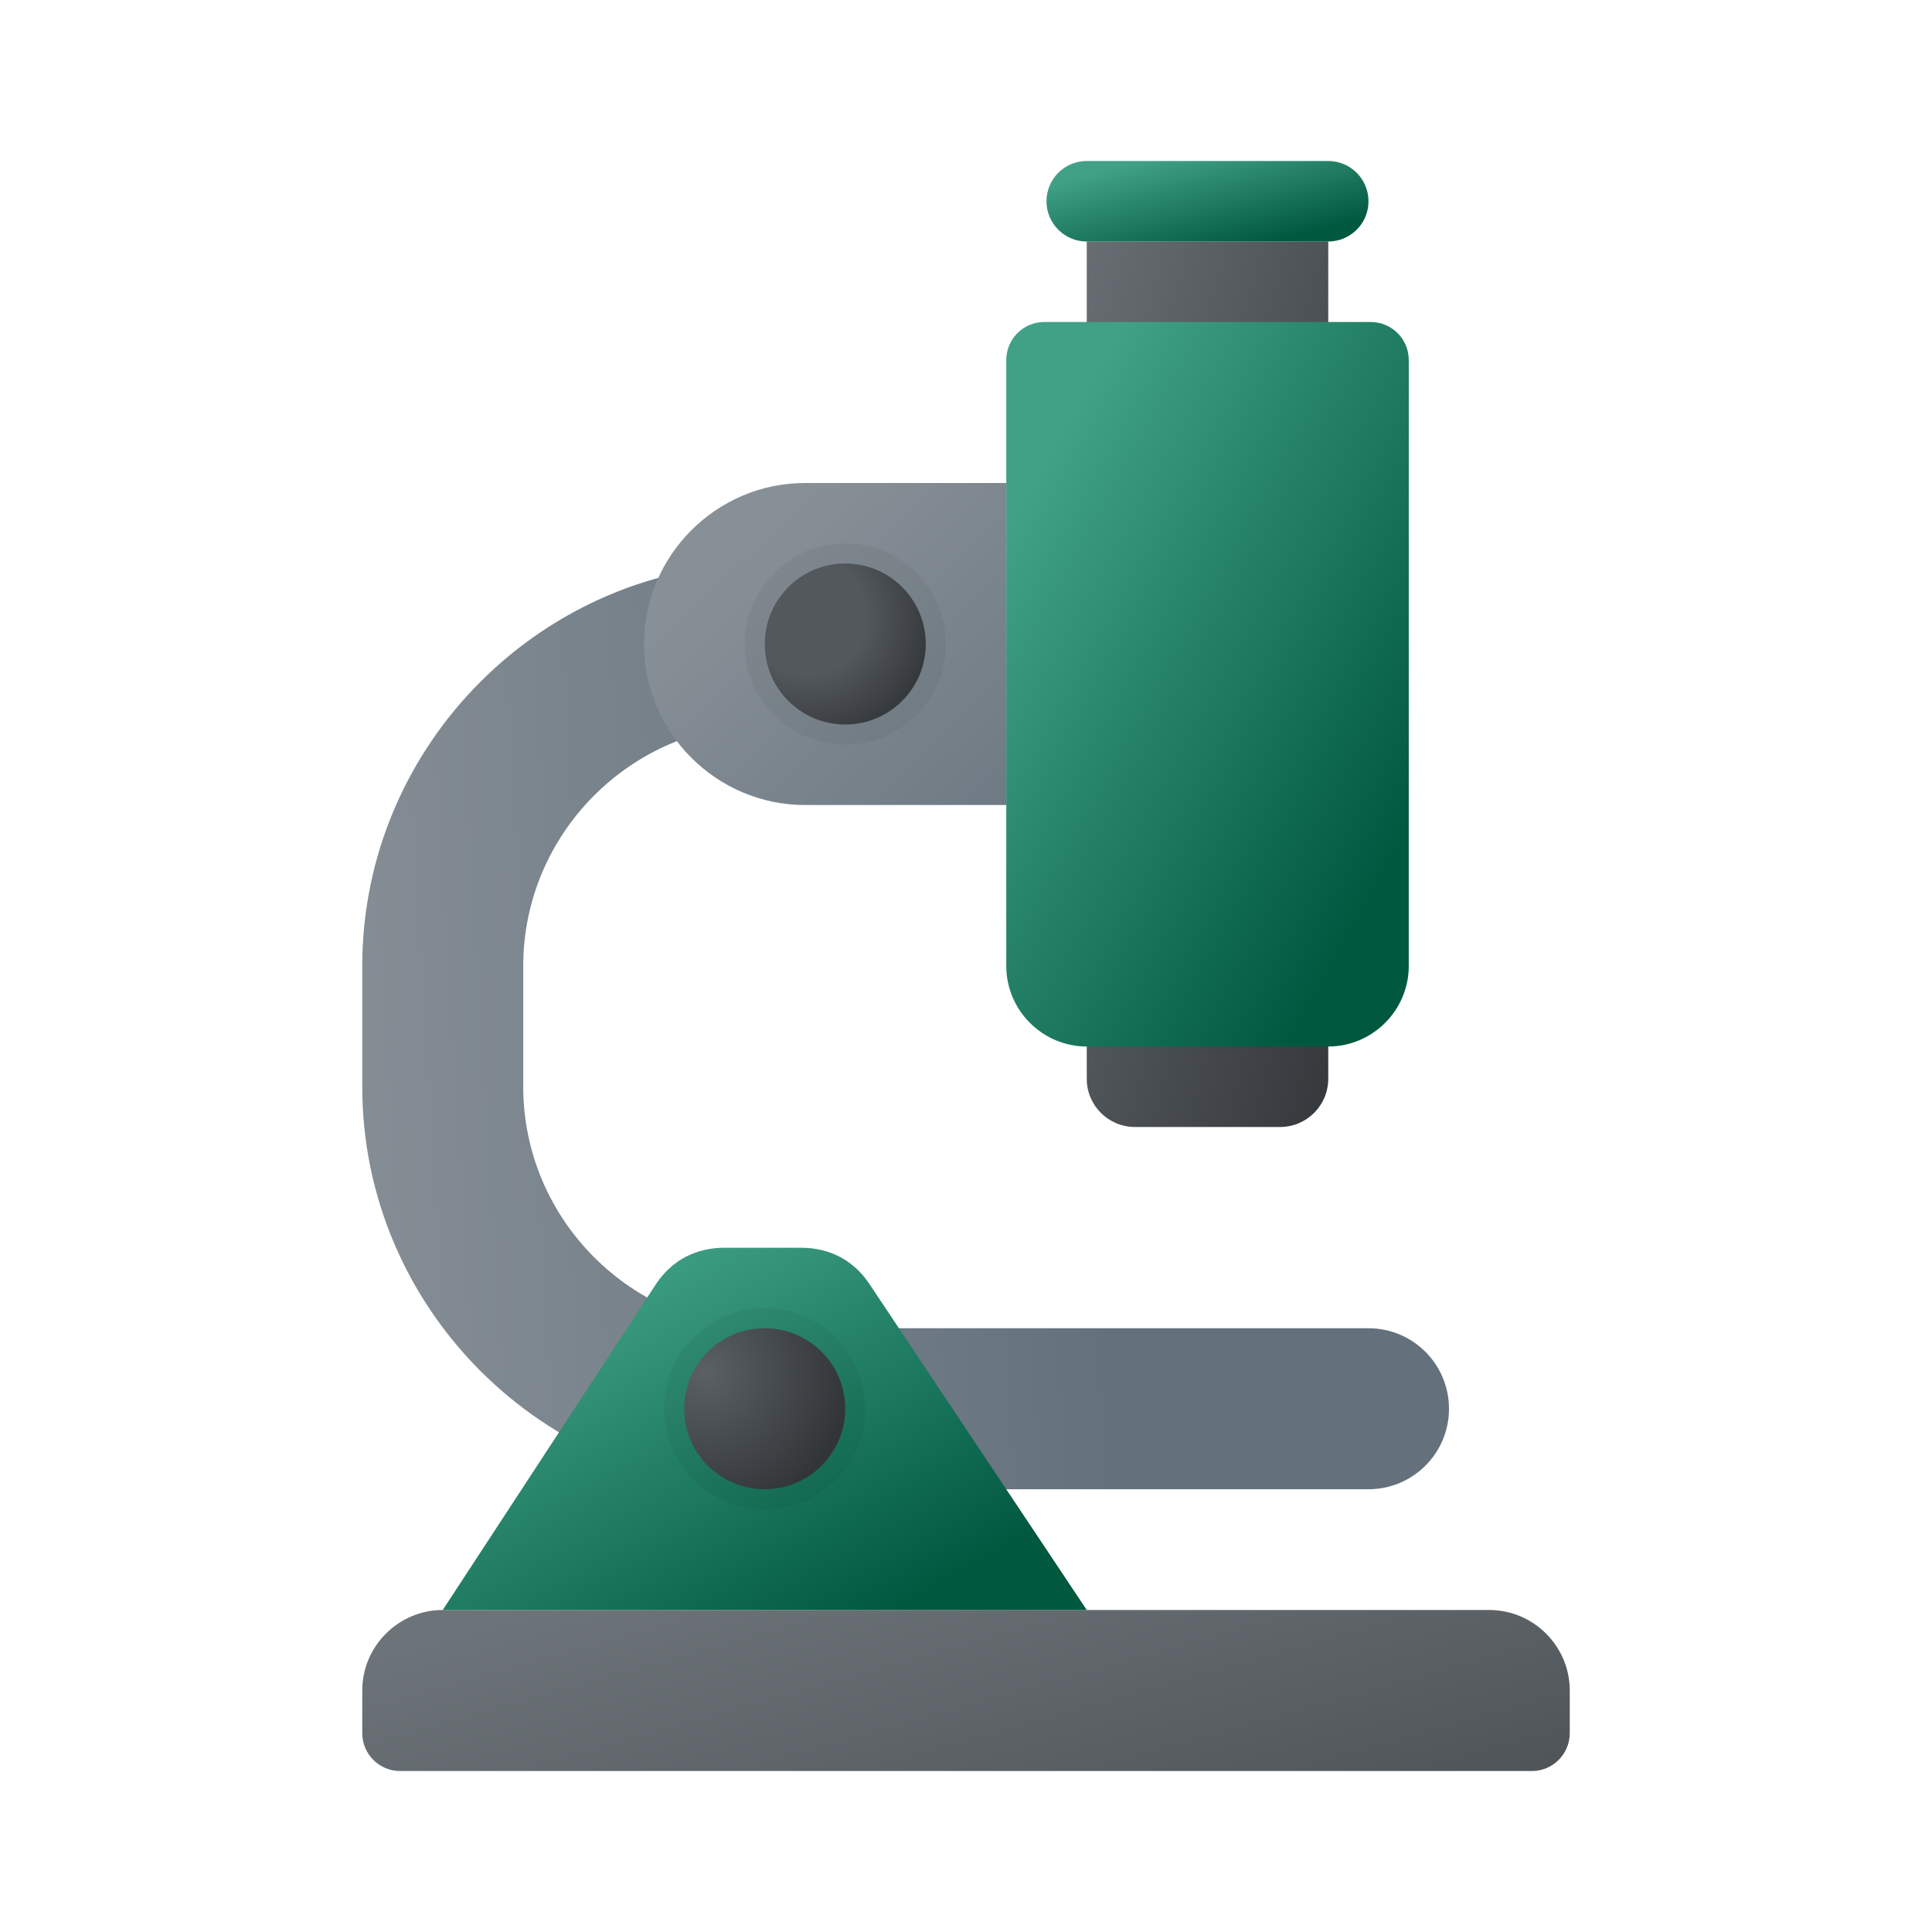 <svg width="64" height="64" viewBox="0 0 64 64" fill="none" xmlns="http://www.w3.org/2000/svg">
<path d="M36 8H44V35.736C44 36.619 43.285 37.333 42.403 37.333H37.597C36.715 37.333 36 36.619 36 35.736V8Z" fill="url(#paint0_linear_2_568)"/>
<path d="M25.333 44C20.933 44 17.333 40.4 17.333 36V32C17.333 27.6 20.933 24 25.333 24H33.333V18.667H25.333C18 18.667 12 24.667 12 32V36C12 43.333 18 49.333 25.333 49.333H45.333C46.807 49.333 48 48.14 48 46.667C48 45.193 46.807 44 45.333 44H25.333Z" fill="url(#paint1_linear_2_568)"/>
<path d="M13.253 58.667H50.747C51.439 58.667 52 58.105 52 57.413V56C52 54.533 50.8 53.333 49.333 53.333H14.667C13.2 53.333 12 54.533 12 56V57.413C12 58.105 12.561 58.667 13.253 58.667Z" fill="url(#paint2_linear_2_568)"/>
<path d="M33.334 26.667H26.667C23.733 26.667 21.334 24.267 21.334 21.333C21.334 18.4 23.733 16 26.667 16H33.334V26.667Z" fill="url(#paint3_linear_2_568)"/>
<path d="M44 34.667H36C34.533 34.667 33.334 33.467 33.334 32V11.927C33.334 11.231 33.898 10.667 34.593 10.667H45.407C46.103 10.667 46.667 11.231 46.667 11.927V32C46.667 33.467 45.467 34.667 44 34.667Z" fill="url(#paint4_linear_2_568)"/>
<path d="M36 5.333H44C44.736 5.333 45.333 5.931 45.333 6.667C45.333 7.403 44.736 8 44 8H36C35.264 8 34.666 7.403 34.666 6.667C34.666 5.931 35.264 5.333 36 5.333Z" fill="url(#paint5_linear_2_568)"/>
<path d="M28 24C29.473 24 30.667 22.806 30.667 21.333C30.667 19.86 29.473 18.667 28 18.667C26.527 18.667 25.334 19.86 25.334 21.333C25.334 22.806 26.527 24 28 24Z" fill="url(#paint6_radial_2_568)"/>
<path opacity="0.05" d="M28 18.667C29.473 18.667 30.666 19.86 30.666 21.333C30.666 22.807 29.473 24 28 24C26.526 24 25.333 22.807 25.333 21.333C25.333 19.86 26.526 18.667 28 18.667ZM28 18C26.163 18 24.666 19.495 24.666 21.333C24.666 23.172 26.163 24.667 28 24.667C29.837 24.667 31.333 23.172 31.333 21.333C31.333 19.495 29.837 18 28 18Z" fill="black"/>
<path d="M28.8 42.533C28.267 41.733 27.466 41.333 26.533 41.333H24C23.067 41.333 22.267 41.733 21.733 42.533L14.666 53.333H36L28.8 42.533Z" fill="url(#paint7_linear_2_568)"/>
<path d="M25.333 49.333C26.806 49.333 28 48.139 28 46.667C28 45.194 26.806 44 25.333 44C23.86 44 22.666 45.194 22.666 46.667C22.666 48.139 23.86 49.333 25.333 49.333Z" fill="url(#paint8_radial_2_568)"/>
<path opacity="0.05" d="M25.333 44C26.8 44 28 45.2 28 46.667C28 48.133 26.8 49.333 25.333 49.333C23.867 49.333 22.667 48.133 22.667 46.667C22.667 45.2 23.867 44 25.333 44ZM25.333 43.333C23.496 43.333 22 44.828 22 46.667C22 48.505 23.496 50 25.333 50C27.171 50 28.667 48.505 28.667 46.667C28.667 44.828 27.171 43.333 25.333 43.333Z" fill="black"/>
<defs>
<linearGradient id="paint0_linear_2_568" x1="30.968" y1="20.105" x2="48.243" y2="24.655" gradientUnits="userSpaceOnUse">
<stop stop-color="#6D7479"/>
<stop offset="1" stop-color="#323538"/>
</linearGradient>
<linearGradient id="paint1_linear_2_568" x1="9.441" y1="35.588" x2="36.144" y2="33.94" gradientUnits="userSpaceOnUse">
<stop stop-color="#889097"/>
<stop offset="1" stop-color="#64717C"/>
</linearGradient>
<linearGradient id="paint2_linear_2_568" x1="30.113" y1="49.891" x2="37.763" y2="77.143" gradientUnits="userSpaceOnUse">
<stop stop-color="#6D7479"/>
<stop offset="1" stop-color="#323538"/>
</linearGradient>
<linearGradient id="paint3_linear_2_568" x1="25.156" y1="17.444" x2="37.156" y2="30.037" gradientUnits="userSpaceOnUse">
<stop stop-color="#889097"/>
<stop offset="1" stop-color="#64717C"/>
</linearGradient>
<linearGradient id="paint4_linear_2_568" x1="35.289" y1="14.187" x2="49.693" y2="22.192" gradientUnits="userSpaceOnUse">
<stop stop-color="#40A186"/>
<stop offset="1" stop-color="#00583F"/>
</linearGradient>
<linearGradient id="paint5_linear_2_568" x1="36.231" y1="5.724" x2="37.117" y2="9.272" gradientUnits="userSpaceOnUse">
<stop stop-color="#40A186"/>
<stop offset="1" stop-color="#00583F"/>
</linearGradient>
<radialGradient id="paint6_radial_2_568" cx="0" cy="0" r="1" gradientUnits="userSpaceOnUse" gradientTransform="translate(26.755 20.417) scale(4.431)">
<stop offset="0.439" stop-color="#53585C"/>
<stop offset="1" stop-color="#323538"/>
</radialGradient>
<linearGradient id="paint7_linear_2_568" x1="17.795" y1="43.093" x2="25.041" y2="55.98" gradientUnits="userSpaceOnUse">
<stop stop-color="#40A186"/>
<stop offset="1" stop-color="#00583F"/>
</linearGradient>
<radialGradient id="paint8_radial_2_568" cx="0" cy="0" r="1" gradientUnits="userSpaceOnUse" gradientTransform="translate(23.392 45.472) scale(4.779)">
<stop stop-color="#5A6064"/>
<stop offset="1" stop-color="#323538"/>
</radialGradient>
</defs>
</svg>

